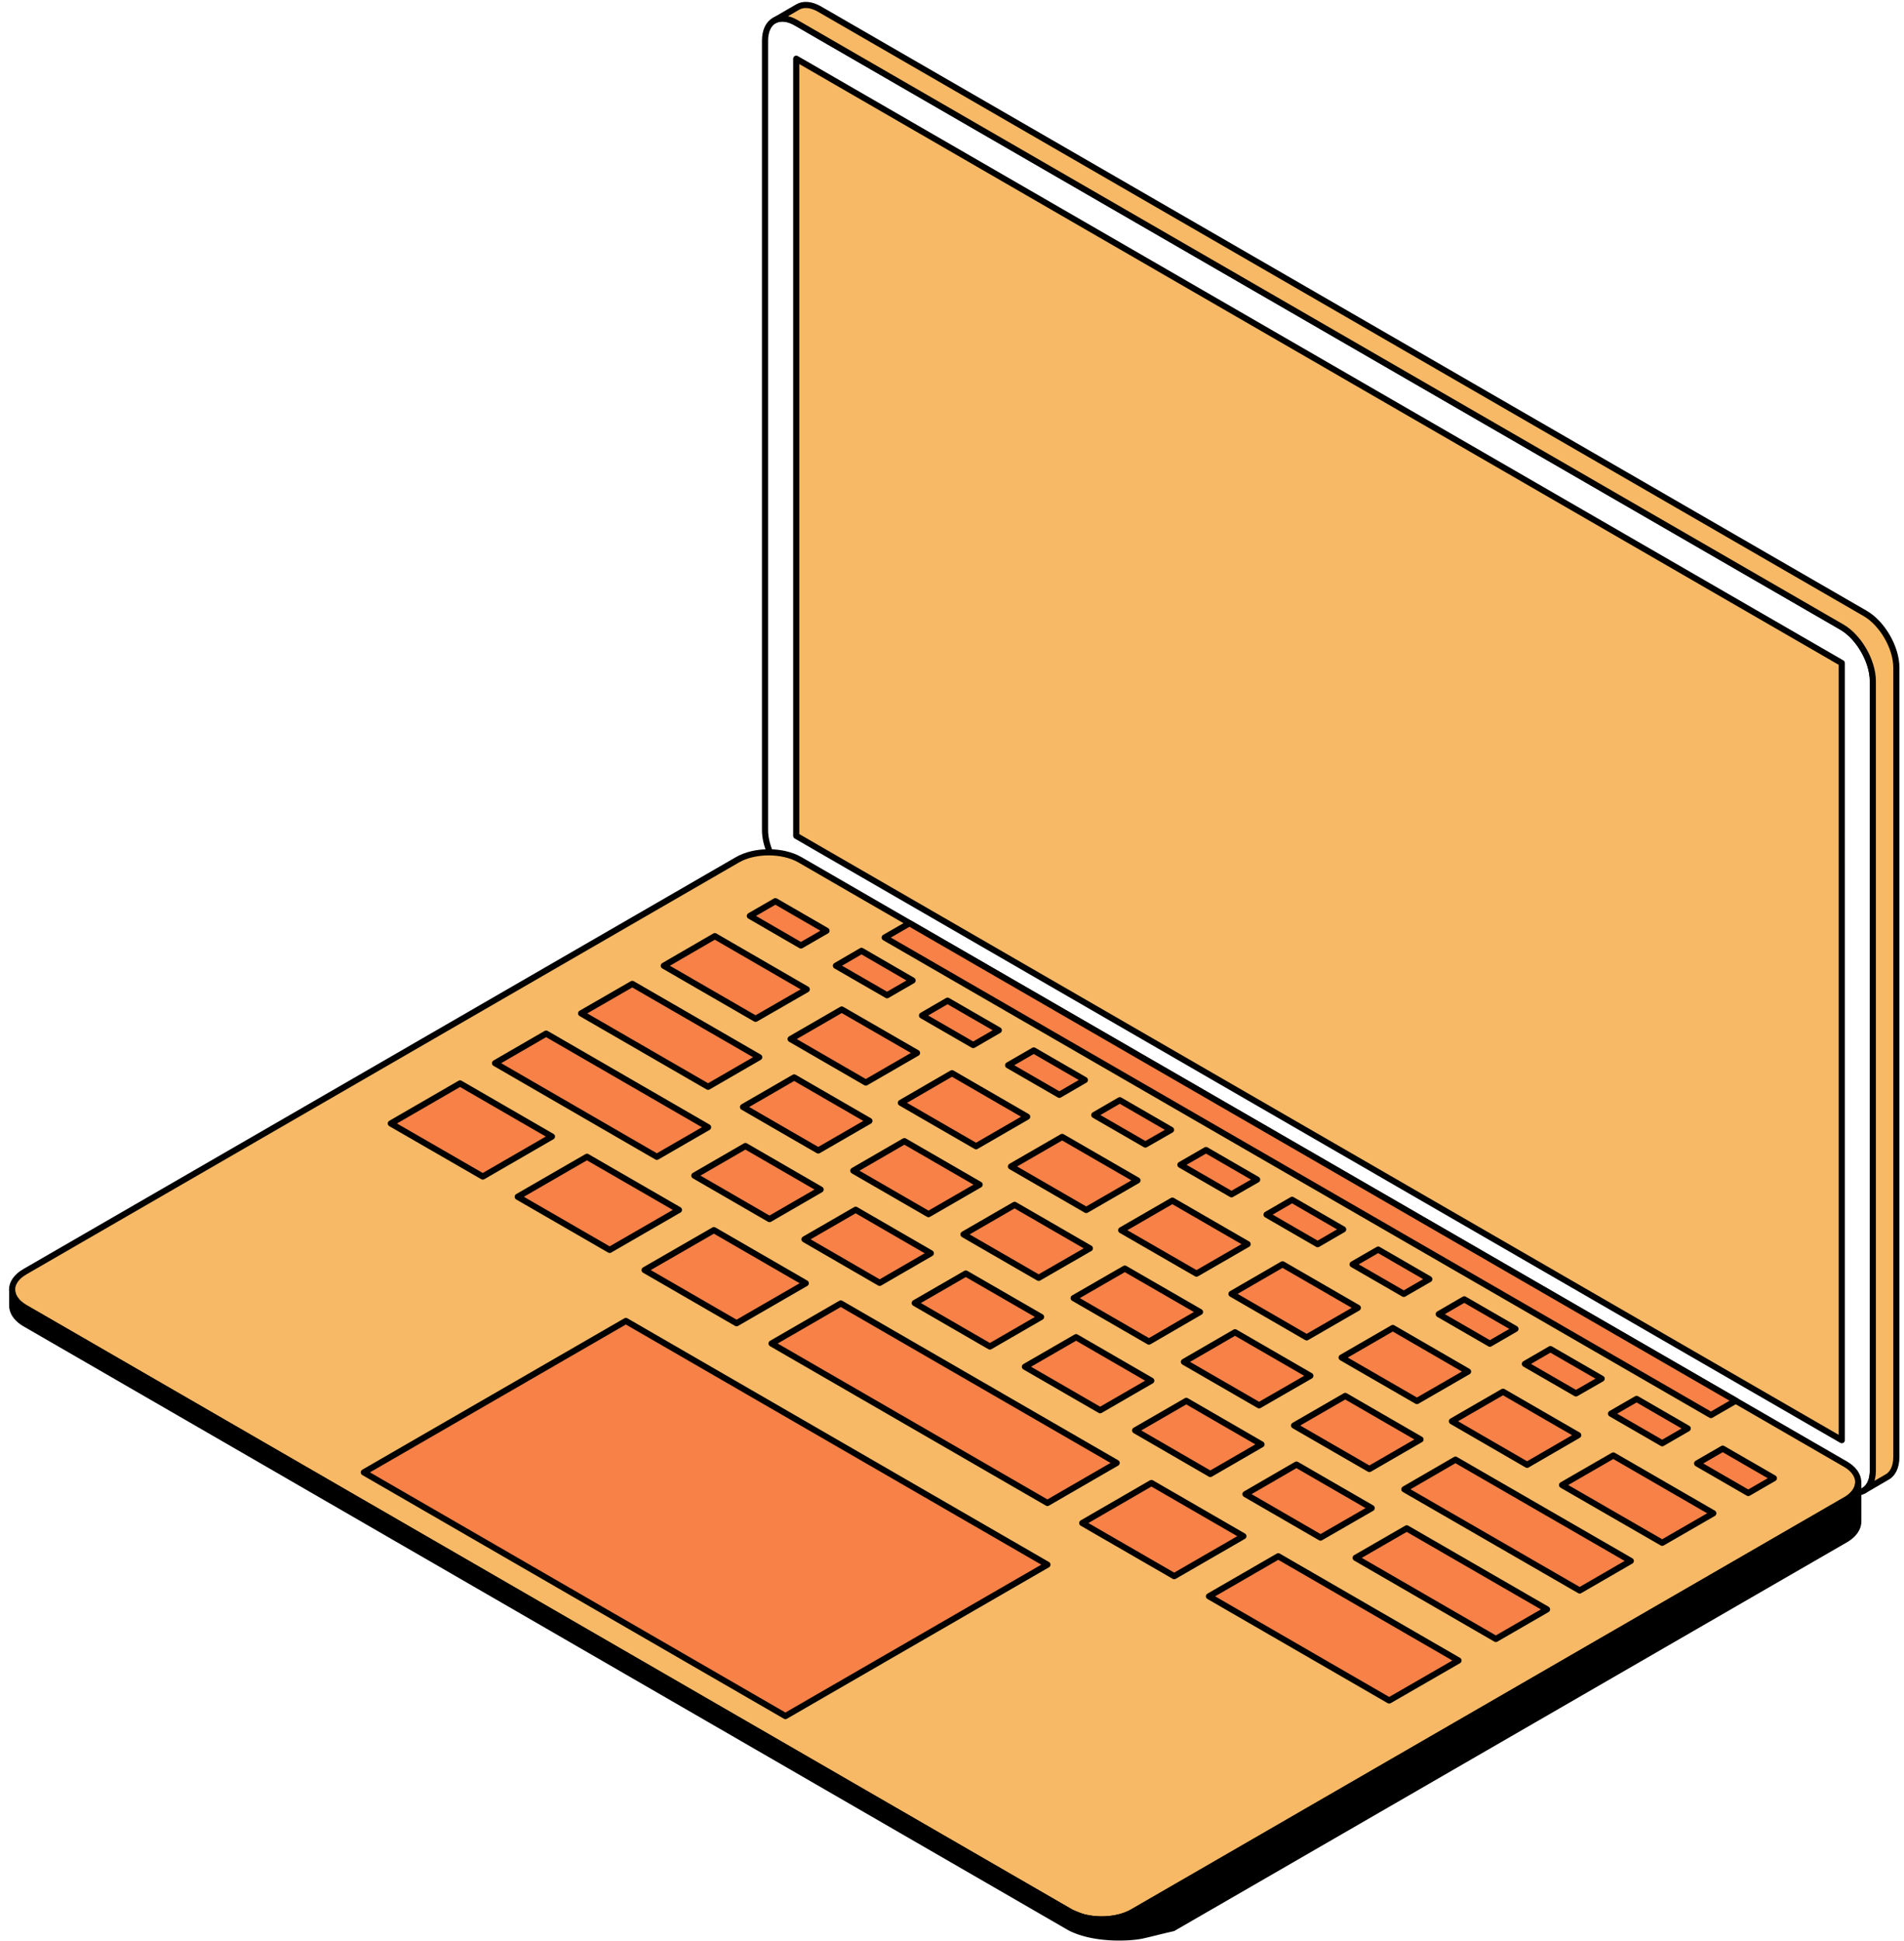 <svg xmlns="http://www.w3.org/2000/svg" width="155" height="158" fill="none" viewBox="0 0 155 158"><path stroke="#000" stroke-linecap="round" stroke-linejoin="round" stroke-miterlimit="10" stroke-width="0.5" d="M62.667 69.341c-.245-.59-.388-1.203-.388-1.77V3.313c0-1.61 1.143-2.27 2.54-1.46l85.12 49.18c1.393.806 2.527 2.785 2.527 4.394v64.257c0 1.187-.614 1.856-1.493 1.805"/><path fill="#F7B965" stroke="#000" stroke-linecap="round" stroke-linejoin="round" stroke-miterlimit="10" stroke-width="0.5" d="M151.846 49.931 66.726.746c-.703-.409-1.349-.44-1.806-.163L63.1 1.64h.005c.453-.22 1.05-.163 1.71.215l85.12 49.181c1.393.805 2.526 2.784 2.526 4.394v64.256c0 .801-.277 1.364-.733 1.632l1.823-1.06c.501-.238.826-.823.826-1.676V54.325c0-1.61-1.138-3.584-2.531-4.394"/><path fill="#F7B965" stroke="#000" stroke-linecap="round" stroke-linejoin="round" stroke-miterlimit="10" stroke-width="0.5" d="M149.935 117.214 64.819 68.029V4.779l85.116 49.186zm-57.724 38.402c-1.393.805-3.673.805-5.07 0L2.028 106.431c-1.393-.81-1.393-2.125 0-2.929l58.014-33.53c1.397-.804 3.673-.804 5.07 0l65.604 37.914 19.512 11.276c1.393.805 1.393 2.124 0 2.929z"/><path fill="#F78146" stroke="#000" stroke-linecap="round" stroke-linejoin="round" stroke-miterlimit="10" stroke-width="0.5" d="m65.201 76.952-4.156-2.406 2.078-1.2 4.161 2.405zm7.013 4.049L68.05 78.6l2.082-1.21 4.161 2.41zm7.013 4.055L75.06 82.65l2.079-1.205 4.17 2.406zm7.013 4.051L82.07 86.7l2.087-1.205 4.161 2.406zm7.004 4.046-4.161-2.401 2.078-1.205 4.17 2.41zm7.008 4.05-4.157-2.4 2.083-1.201 4.161 2.405zm7.017 4.06-4.161-2.406 2.079-1.205 4.156 2.406zm7.009 4.046-4.166-2.405 2.083-1.201 4.161 2.406zm7.012 4.054-4.165-2.406 2.078-1.205 4.166 2.406zm7.005 4.046-4.157-2.401 2.078-1.205 4.17 2.405zm7.021 4.055-4.165-2.406 2.082-1.201 4.161 2.406zm7.008 4.051-4.165-2.406 2.083-1.205 4.165 2.406zM61.51 82.92l-7.474-4.318 4.157-2.41 7.483 4.331zm-3.866 5.532-10.335-5.973 4.165-2.4 10.33 5.967zm-4.17 5.7L40.3 86.53l4.16-2.406 13.183 7.621zm-14.171 1.605-7.487-4.318 5.637-3.26 7.479 4.324zm10.33 5.971-7.487-4.323 5.637-3.255 7.488 4.323zm10.331 5.969-7.488-4.328 5.642-3.25 7.479 4.323zm35.626 20.586-7.487-4.323 5.633-3.259 7.487 4.328zm17.501 10.119-14.671-8.479 5.642-3.259 14.671 8.484zm-27.822-16.077L62.81 109.347l5.637-3.259 22.458 12.978zM70.483 88.108l-6.121-3.54 4.161-2.406 6.13 3.536zm-3.871 5.529-6.125-3.54 4.165-2.406 6.125 3.54zm-3.968 5.584-6.12-3.54 4.16-2.406 6.121 3.54zm8.968 5.19-6.12-3.544 4.165-2.406 6.12 3.54zm8.973 5.181-6.121-3.54 4.161-2.402 6.125 3.536zm8.977 5.186-6.126-3.54 4.166-2.406 6.12 3.54zm8.968 5.188-6.121-3.545 4.165-2.405 6.121 3.54zm8.972 5.177-6.112-3.536 4.152-2.406 6.126 3.541zm14.272 8.25-11.416-6.601 4.161-2.401 11.42 6.596zM75.589 98.819l-6.121-3.537 4.157-2.405 6.125 3.54zm8.968 5.183-6.121-3.536 4.161-2.405 6.125 3.54zm8.977 5.19-6.13-3.541 4.166-2.401 6.12 3.531zm8.968 5.186-6.121-3.536 4.161-2.41 6.13 3.544zm8.977 5.183-6.13-3.54 4.166-2.406 6.125 3.54zm17.119 9.887-14.272-8.237 4.161-2.41 14.272 8.241zM79.46 93.293l-6.121-3.535 4.161-2.41 6.12 3.54zm8.968 5.187-6.125-3.541 4.165-2.406 6.13 3.54zm8.977 5.18-6.13-3.536 4.166-2.405 6.125 3.54zm8.968 5.188-6.121-3.54 4.157-2.406 6.129 3.541zm8.977 5.182-6.13-3.54 4.166-2.406 6.125 3.545zm8.968 5.189-6.121-3.544 4.161-2.402 6.121 3.536zm10.998 6.347-8.151-4.701 4.17-2.406 8.142 4.706zm3.968-10.396L72.021 76.306l2.02-1.165 67.26 38.863zm-54.015 12.176-34.317-19.834-21.333 12.322 34.321 19.835z"/><path fill="#000" stroke="#000" stroke-linecap="round" stroke-linejoin="round" stroke-miterlimit="10" stroke-width="0.5" d="M150.903 121.567c-.167.193-.39.375-.669.538l-.005-.014-58.018 33.525c-1.107.642-2.777.77-4.108.391-.01 0-.835-.316-.963-.391L2.03 106.431a3 3 0 0 1-.281-.185c-.027-.013-.044-.031-.066-.053a3 3 0 0 1-.145-.114c-.018-.022-.044-.04-.062-.062a1 1 0 0 1-.14-.158c-.009-.004-.018-.013-.022-.017v-.014c-.057-.07-.097-.132-.14-.198a1.26 1.26 0 0 1-.181-.607v1.227c0 .537.338 1.069 1.042 1.482l85.11 49.181c2.04 1.012 4.94.814 5.805.625.857-.189 1.635-.405 2.54-.603l54.745-31.629c.703-.409 1.045-.95 1.045-1.482v-3.171c-.002.313-.128.626-.376.914"/></svg>